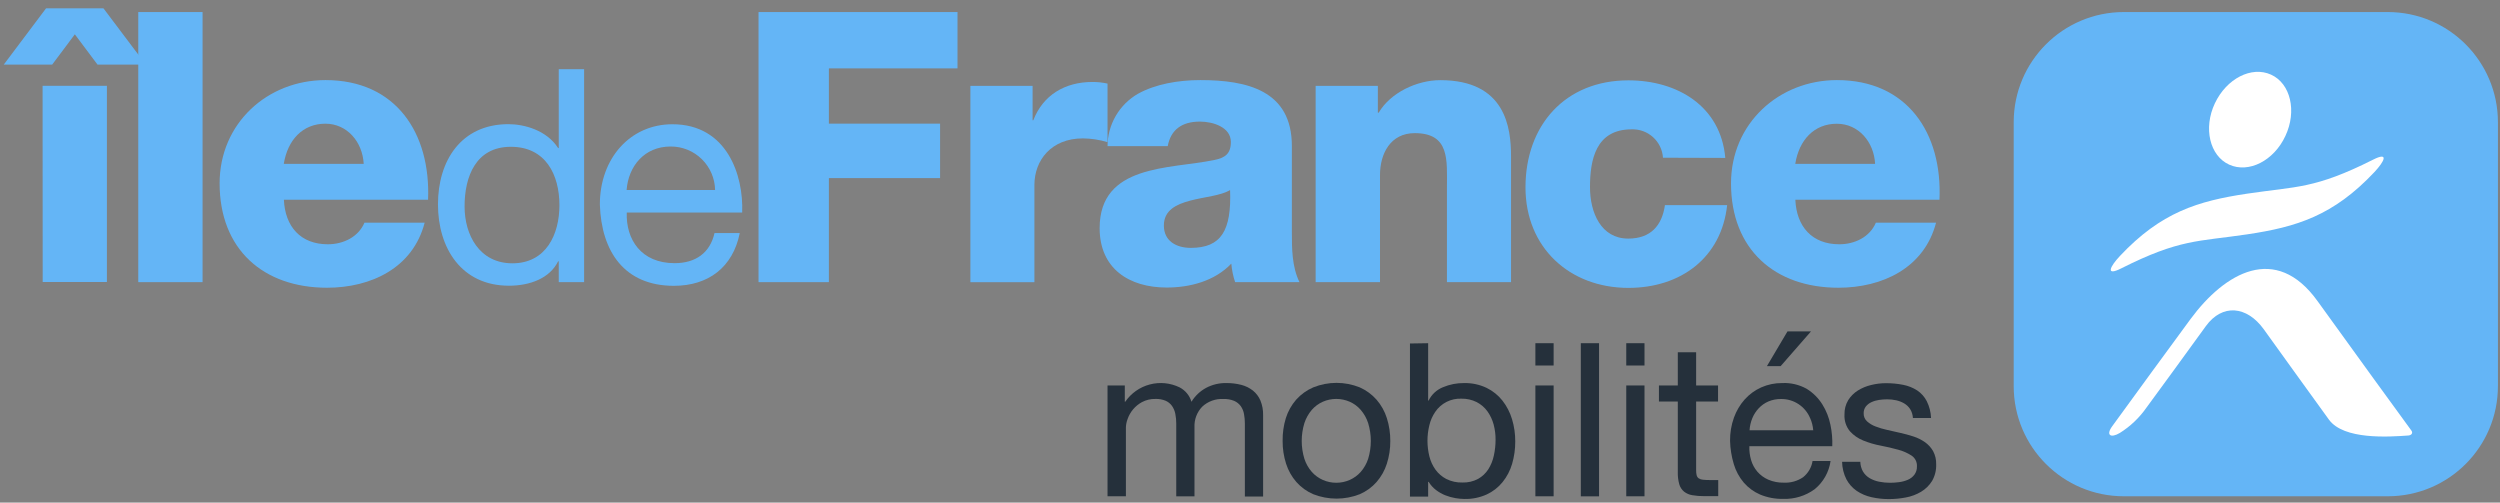 <svg width="194" height="39" viewBox="0 0 194 39" fill="none" xmlns="http://www.w3.org/2000/svg">
<rect x="0" y="0" width="194" height="39" fill="#808080" stroke="none"/>
<g id="Logo_IDF_Mobilites_RVB" clip-path="url(#clip0_1346_12425)">
<path id="Vector" d="M87.285 29.911V31.177H87.318C87.772 30.515 88.448 30.038 89.224 29.834C90 29.629 90.823 29.711 91.544 30.063C91.763 30.179 91.957 30.337 92.113 30.528C92.27 30.719 92.387 30.94 92.458 31.177C92.735 30.722 93.128 30.349 93.598 30.096C94.077 29.844 94.612 29.716 95.154 29.725C95.549 29.721 95.944 29.768 96.327 29.866C96.654 29.95 96.96 30.1 97.226 30.308C97.481 30.514 97.681 30.779 97.809 31.081C97.956 31.442 98.027 31.83 98.017 32.221V38.533H96.602V32.87C96.603 32.621 96.58 32.373 96.535 32.128C96.497 31.909 96.412 31.701 96.286 31.519C96.156 31.34 95.98 31.199 95.778 31.11C95.512 31.002 95.225 30.951 94.938 30.962C94.637 30.945 94.336 30.989 94.053 31.092C93.769 31.194 93.51 31.354 93.29 31.56C93.087 31.771 92.929 32.022 92.826 32.296C92.723 32.571 92.678 32.864 92.692 33.156V38.515H91.277V32.87C91.279 32.614 91.254 32.357 91.203 32.105C91.16 31.887 91.073 31.68 90.946 31.497C90.821 31.323 90.652 31.186 90.456 31.099C90.206 30.997 89.936 30.948 89.665 30.958C89.298 30.948 88.934 31.034 88.611 31.207C88.087 31.493 87.69 31.965 87.497 32.529C87.422 32.729 87.38 32.939 87.37 33.153V38.511H85.944V29.911H87.285Z" fill="#25303B"/>
<path id="Vector_2" d="M99.781 32.447C99.946 31.921 100.218 31.434 100.579 31.017C100.948 30.604 101.403 30.277 101.912 30.059C103.068 29.595 104.359 29.595 105.514 30.059C106.014 30.28 106.46 30.607 106.822 31.017C107.183 31.434 107.455 31.921 107.62 32.447C107.801 33.02 107.891 33.618 107.887 34.218C107.892 34.817 107.802 35.412 107.62 35.982C107.454 36.506 107.182 36.99 106.822 37.404C106.461 37.813 106.015 38.136 105.514 38.352C104.357 38.806 103.07 38.806 101.912 38.352C101.409 38.138 100.96 37.814 100.598 37.404C100.237 36.99 99.966 36.506 99.799 35.982C99.618 35.412 99.527 34.817 99.532 34.218C99.522 33.619 99.606 33.021 99.781 32.447ZM101.222 35.607C101.343 35.981 101.539 36.326 101.797 36.621C102.035 36.888 102.328 37.101 102.655 37.245C102.983 37.388 103.337 37.462 103.695 37.462C104.053 37.462 104.407 37.388 104.735 37.245C105.062 37.101 105.355 36.888 105.592 36.621C105.851 36.325 106.046 35.98 106.168 35.607C106.445 34.702 106.445 33.735 106.168 32.83C106.045 32.453 105.85 32.105 105.592 31.805C105.356 31.534 105.063 31.318 104.735 31.173C104.407 31.03 104.053 30.956 103.695 30.956C103.337 30.956 102.983 31.03 102.655 31.173C102.326 31.318 102.033 31.534 101.797 31.805C101.54 32.105 101.344 32.453 101.222 32.83C100.944 33.735 100.944 34.702 101.222 35.607Z" fill="#25303B"/>
<path id="Vector_3" d="M110.824 26.633V31.089H110.858C111.087 30.616 111.484 30.246 111.972 30.049C112.493 29.829 113.054 29.719 113.62 29.726C114.221 29.714 114.816 29.841 115.358 30.098C115.839 30.331 116.26 30.67 116.591 31.089C116.926 31.519 117.178 32.008 117.334 32.53C117.503 33.091 117.586 33.675 117.583 34.261C117.586 34.846 117.505 35.429 117.341 35.991C117.19 36.51 116.938 36.993 116.599 37.413C116.266 37.823 115.845 38.151 115.366 38.371C114.825 38.614 114.236 38.734 113.643 38.72C113.406 38.718 113.17 38.695 112.937 38.654C112.673 38.608 112.414 38.536 112.165 38.438C111.906 38.336 111.662 38.198 111.441 38.03C111.21 37.855 111.014 37.639 110.865 37.391H110.824V38.538H109.413V26.655L110.824 26.633ZM115.908 32.946C115.81 32.578 115.646 32.231 115.425 31.921C115.208 31.62 114.923 31.375 114.593 31.204C114.225 31.02 113.817 30.928 113.405 30.937C113.007 30.92 112.612 31.006 112.256 31.185C111.9 31.364 111.597 31.632 111.374 31.962C111.158 32.277 111.004 32.63 110.917 33.002C110.723 33.791 110.723 34.615 110.917 35.404C111.008 35.778 111.169 36.131 111.392 36.444C111.612 36.747 111.9 36.995 112.232 37.168C112.618 37.361 113.047 37.456 113.479 37.443C113.904 37.458 114.326 37.361 114.701 37.161C115.021 36.981 115.292 36.726 115.492 36.418C115.698 36.091 115.844 35.73 115.923 35.352C116.012 34.947 116.057 34.534 116.056 34.119C116.059 33.73 116.011 33.341 115.912 32.965L115.908 32.946Z" fill="#25303B"/>
<path id="Vector_4" d="M119.146 28.363V26.633H120.561V28.363H119.146ZM120.561 29.912V38.512H119.146V29.912H120.561Z" fill="#25303B"/>
<path id="Vector_5" d="M124.086 26.633V38.516H122.671V26.633H124.086Z" fill="#25303B"/>
<path id="Vector_6" d="M126.198 28.363V26.633H127.613V28.363H126.198ZM127.613 29.912V38.512H126.198V29.912H127.613Z" fill="#25303B"/>
<path id="Vector_7" d="M133.32 29.911V31.159H131.62V36.483C131.616 36.618 131.629 36.753 131.661 36.885C131.684 36.979 131.741 37.062 131.82 37.118C131.917 37.181 132.028 37.218 132.143 37.226C132.323 37.245 132.504 37.254 132.685 37.252H133.335V38.5H132.255C131.94 38.505 131.625 38.48 131.315 38.426C131.085 38.389 130.868 38.294 130.684 38.151C130.507 38.003 130.378 37.807 130.313 37.586C130.226 37.272 130.187 36.947 130.197 36.621V31.159H128.734V29.911H130.197V27.334H131.62V29.911H133.32Z" fill="#25303B"/>
<path id="Vector_8" d="M140.808 37.97C140.103 38.481 139.249 38.743 138.379 38.713C137.766 38.727 137.156 38.613 136.589 38.379C136.099 38.168 135.664 37.85 135.315 37.447C134.962 37.029 134.699 36.542 134.543 36.017C134.366 35.428 134.268 34.819 134.253 34.205C134.246 33.592 134.348 32.984 134.554 32.407C134.74 31.886 135.025 31.406 135.393 30.992C135.751 30.596 136.187 30.278 136.674 30.06C137.185 29.834 137.739 29.72 138.297 29.726C138.96 29.693 139.619 29.848 140.199 30.172C140.69 30.476 141.106 30.889 141.413 31.379C141.718 31.868 141.932 32.409 142.044 32.975C142.158 33.517 142.205 34.071 142.185 34.624H135.75C135.737 34.987 135.782 35.349 135.883 35.697C135.979 36.028 136.144 36.334 136.366 36.596C136.598 36.865 136.888 37.078 137.213 37.22C137.596 37.384 138.01 37.464 138.427 37.454C138.954 37.479 139.475 37.333 139.913 37.038C140.311 36.724 140.576 36.272 140.655 35.772H142.052C141.931 36.636 141.486 37.422 140.808 37.97ZM140.466 32.448C140.281 32.004 139.968 31.625 139.566 31.36C139.165 31.096 138.693 30.957 138.212 30.963C137.872 30.958 137.534 31.024 137.22 31.156C136.94 31.279 136.688 31.457 136.478 31.68C136.266 31.904 136.097 32.166 135.98 32.452C135.857 32.751 135.784 33.069 135.765 33.391H140.707C140.681 33.063 140.6 32.742 140.466 32.441V32.448ZM138.709 25.716L137.113 28.412H138.178L140.533 25.716H138.709Z" fill="#25303B"/>
<path id="Vector_9" d="M144.565 36.59C144.694 36.803 144.874 36.981 145.089 37.107C145.319 37.24 145.57 37.333 145.832 37.382C146.108 37.437 146.389 37.464 146.671 37.463C146.904 37.463 147.138 37.447 147.369 37.415C147.602 37.386 147.829 37.324 148.045 37.233C148.245 37.149 148.42 37.015 148.554 36.843C148.693 36.653 148.764 36.421 148.754 36.186C148.763 36.023 148.729 35.861 148.656 35.715C148.583 35.569 148.473 35.445 148.338 35.354C148.018 35.147 147.667 34.993 147.298 34.897C146.883 34.781 146.431 34.676 145.943 34.581C145.479 34.495 145.025 34.362 144.588 34.184C144.19 34.025 143.835 33.778 143.548 33.46C143.252 33.095 143.104 32.633 143.132 32.164C143.121 31.773 143.221 31.386 143.422 31.05C143.611 30.75 143.865 30.497 144.164 30.307C144.483 30.109 144.831 29.963 145.197 29.877C145.57 29.784 145.952 29.736 146.337 29.735C146.789 29.733 147.241 29.775 147.685 29.862C148.071 29.936 148.441 30.084 148.773 30.296C149.087 30.506 149.342 30.792 149.515 31.128C149.719 31.535 149.833 31.98 149.85 32.435H148.442C148.43 32.19 148.356 31.953 148.227 31.744C148.108 31.564 147.949 31.413 147.763 31.303C147.569 31.19 147.358 31.108 147.139 31.061C146.912 31.012 146.68 30.987 146.448 30.987C146.234 30.987 146.021 31.003 145.809 31.035C145.605 31.065 145.406 31.123 145.219 31.21C145.051 31.286 144.904 31.401 144.788 31.544C144.671 31.7 144.612 31.892 144.621 32.086C144.618 32.2 144.64 32.314 144.685 32.419C144.729 32.524 144.796 32.618 144.881 32.695C145.073 32.868 145.296 33.002 145.538 33.092C145.83 33.206 146.131 33.295 146.437 33.36L147.436 33.586C147.787 33.663 148.134 33.757 148.476 33.868C148.795 33.971 149.098 34.12 149.374 34.31C149.632 34.492 149.848 34.728 150.006 35.001C150.176 35.318 150.259 35.674 150.247 36.033C150.264 36.487 150.152 36.937 149.924 37.33C149.711 37.67 149.421 37.955 149.077 38.161C148.713 38.378 148.313 38.527 147.896 38.603C147.465 38.686 147.028 38.728 146.589 38.729C146.131 38.732 145.674 38.682 145.226 38.581C144.816 38.491 144.427 38.325 144.079 38.091C143.744 37.861 143.47 37.552 143.28 37.192C143.068 36.771 142.954 36.308 142.946 35.837H144.361C144.366 36.101 144.436 36.36 144.565 36.59Z" fill="#25303B"/>
<path id="Vector_10" d="M4.048 5.015H0.29L3.573 0.648H8.029L11.319 5.015H7.568L5.808 2.664L4.048 5.015ZM3.305 6.66H8.296V21.885H3.313L3.305 6.66Z" fill="#64B5F6"/>
<path id="Vector_11" d="M15.719 0.935H10.729V21.894H15.719V0.935Z" fill="#64B5F6"/>
<path id="Vector_12" d="M22.029 15.495C22.122 17.578 23.321 18.956 25.438 18.956C26.634 18.956 27.811 18.395 28.283 17.278H32.954C32.044 20.802 28.78 22.328 25.379 22.328C20.418 22.328 17.042 19.335 17.042 14.229C17.042 9.565 20.755 6.215 25.26 6.215C30.722 6.215 33.429 10.326 33.218 15.499H22.029V15.495ZM28.223 12.714C28.134 11.006 26.931 9.598 25.252 9.598C23.492 9.598 22.319 10.857 22.022 12.714H28.223Z" fill="#64B5F6"/>
<path id="Vector_13" d="M45.327 21.893H43.359V20.277H43.311C42.665 21.592 41.135 22.171 39.493 22.171C35.81 22.171 33.986 19.253 33.986 15.858C33.986 12.464 35.791 9.635 39.453 9.635C40.67 9.635 42.423 10.099 43.311 11.491H43.359V5.368H45.327V21.893ZM39.757 20.433C42.394 20.433 43.411 18.168 43.411 15.925C43.411 13.56 42.345 11.391 39.642 11.391C36.938 11.391 36.051 13.679 36.051 16.018C36.051 18.246 37.213 20.433 39.764 20.433" fill="#64B5F6"/>
<path id="Vector_14" d="M57.403 18.094C56.872 20.734 54.975 22.179 52.294 22.179C48.472 22.179 46.664 19.542 46.549 15.866C46.549 12.275 48.914 9.642 52.178 9.642C56.412 9.642 57.708 13.597 57.593 16.493H48.636C48.565 18.58 49.75 20.422 52.349 20.422C53.968 20.422 55.097 19.631 55.446 18.087H57.392L57.403 18.094ZM55.491 14.744C55.475 13.842 55.105 12.982 54.46 12.35C53.815 11.718 52.947 11.366 52.045 11.369C49.987 11.369 48.762 12.914 48.625 14.744H55.491Z" fill="#64B5F6"/>
<path id="Vector_15" d="M58.862 0.935H74.303V5.306H64.321V9.595H72.951V13.821H64.321V21.894H58.862V0.935Z" fill="#64B5F6"/>
<path id="Vector_16" d="M75.302 6.662H80.129V9.332H80.185C80.928 7.397 82.617 6.361 84.771 6.361C85.166 6.36 85.559 6.402 85.945 6.487V11.032C85.324 10.845 84.68 10.746 84.032 10.739C81.57 10.739 80.27 12.444 80.27 14.356V21.898H75.302V6.662Z" fill="#64B5F6"/>
<path id="Vector_17" d="M85.945 11.355C85.945 10.525 86.165 9.711 86.582 8.993C86.999 8.276 87.597 7.681 88.318 7.27C89.669 6.527 91.426 6.215 93.145 6.215C96.755 6.215 100.249 7.01 100.249 11.325V17.987C100.249 19.279 100.249 20.687 100.839 21.893H95.845C95.689 21.428 95.591 20.945 95.551 20.456C94.263 21.808 92.354 22.313 90.531 22.313C87.627 22.313 85.332 20.85 85.332 17.705C85.332 12.747 90.731 13.13 94.196 12.424C95.05 12.25 95.514 11.956 95.514 11.017C95.514 9.873 94.14 9.435 93.112 9.435C91.73 9.435 90.854 10.055 90.616 11.34H85.945V11.355ZM92.402 19.235C94.775 19.235 95.57 17.887 95.455 14.745C94.749 15.183 93.461 15.276 92.369 15.566C91.277 15.855 90.316 16.308 90.316 17.504C90.316 18.7 91.277 19.235 92.402 19.235Z" fill="#64B5F6"/>
<path id="Vector_18" d="M102.094 6.662H106.921V8.745H106.988C107.894 7.189 109.959 6.22 111.767 6.22C116.847 6.22 117.256 9.933 117.256 12.12V21.894H112.283V14.527C112.283 12.44 112.517 10.331 109.784 10.331C107.909 10.331 107.088 11.912 107.088 13.584V21.894H102.094V6.662Z" fill="#64B5F6"/>
<path id="Vector_19" d="M129.047 12.239C129.007 11.627 128.731 11.055 128.276 10.644C127.821 10.232 127.223 10.015 126.611 10.037C123.822 10.037 123.384 12.414 123.384 14.527C123.384 16.495 124.234 18.515 126.354 18.515C128.081 18.515 128.972 17.516 129.199 15.916H134.026C133.588 20.001 130.421 22.34 126.366 22.34C121.791 22.34 118.378 19.202 118.378 14.542C118.378 9.714 121.46 6.235 126.366 6.235C130.153 6.235 133.532 8.229 133.882 12.254L129.047 12.239Z" fill="#64B5F6"/>
<path id="Vector_20" d="M139.318 15.495C139.407 17.578 140.61 18.956 142.727 18.956C143.926 18.956 145.1 18.395 145.568 17.278H150.239C149.322 20.802 146.065 22.328 142.66 22.328C137.706 22.328 134.327 19.335 134.327 14.229C134.327 9.565 138.059 6.215 142.545 6.215C148.007 6.215 150.737 10.326 150.503 15.499H139.318V15.495ZM145.508 12.718C145.423 11.009 144.22 9.602 142.538 9.602C140.777 9.602 139.608 10.861 139.311 12.718H145.508Z" fill="#64B5F6"/>
<path id="Vector_21" d="M185.291 0.935H164.811C160.09 0.935 156.263 4.762 156.263 9.483V29.963C156.263 34.684 160.09 38.511 164.811 38.511H185.291C190.012 38.511 193.839 34.684 193.839 29.963V9.483C193.839 4.762 190.012 0.935 185.291 0.935Z" fill="#64B5F6"/>
<path id="Vector_22" d="M177.347 10.549C176.456 12.473 174.503 13.464 172.987 12.777C171.472 12.09 170.967 9.944 171.873 8.02C172.78 6.096 174.718 5.105 176.233 5.792C177.748 6.479 178.253 8.625 177.347 10.549Z" fill="white"/>
<path id="Vector_23" d="M179.832 23.353C176.598 18.863 172.65 21.154 169.988 24.756C167.889 27.594 166.107 30.067 163.909 33.075C163.396 33.773 163.79 34.022 164.503 33.594C165.318 33.084 166.022 32.413 166.571 31.623C167.481 30.379 169.75 27.289 171.172 25.31C172.446 23.553 174.351 23.732 175.665 25.547C177.188 27.649 179.063 30.286 180.727 32.566C181.878 34.144 185.369 33.903 186.887 33.795C187.162 33.773 187.259 33.576 187.114 33.398C186.163 32.102 182.836 27.523 179.832 23.353Z" fill="white"/>
<path id="Vector_24" d="M184.155 12.388C179.613 14.675 178.213 14.456 174.381 15.028C170.548 15.6 167.697 16.473 164.514 19.856C163.719 20.702 163.367 21.453 164.611 20.825C169.152 18.537 170.552 18.756 174.384 18.185C178.217 17.613 181.069 16.74 184.251 13.357C185.046 12.507 185.399 11.76 184.155 12.388Z" fill="white"/>
</g>
<defs>
<clipPath id="clip0_1346_12425">
<rect width="194" height="39" fill="white"/>
</clipPath>
</defs>
</svg>

